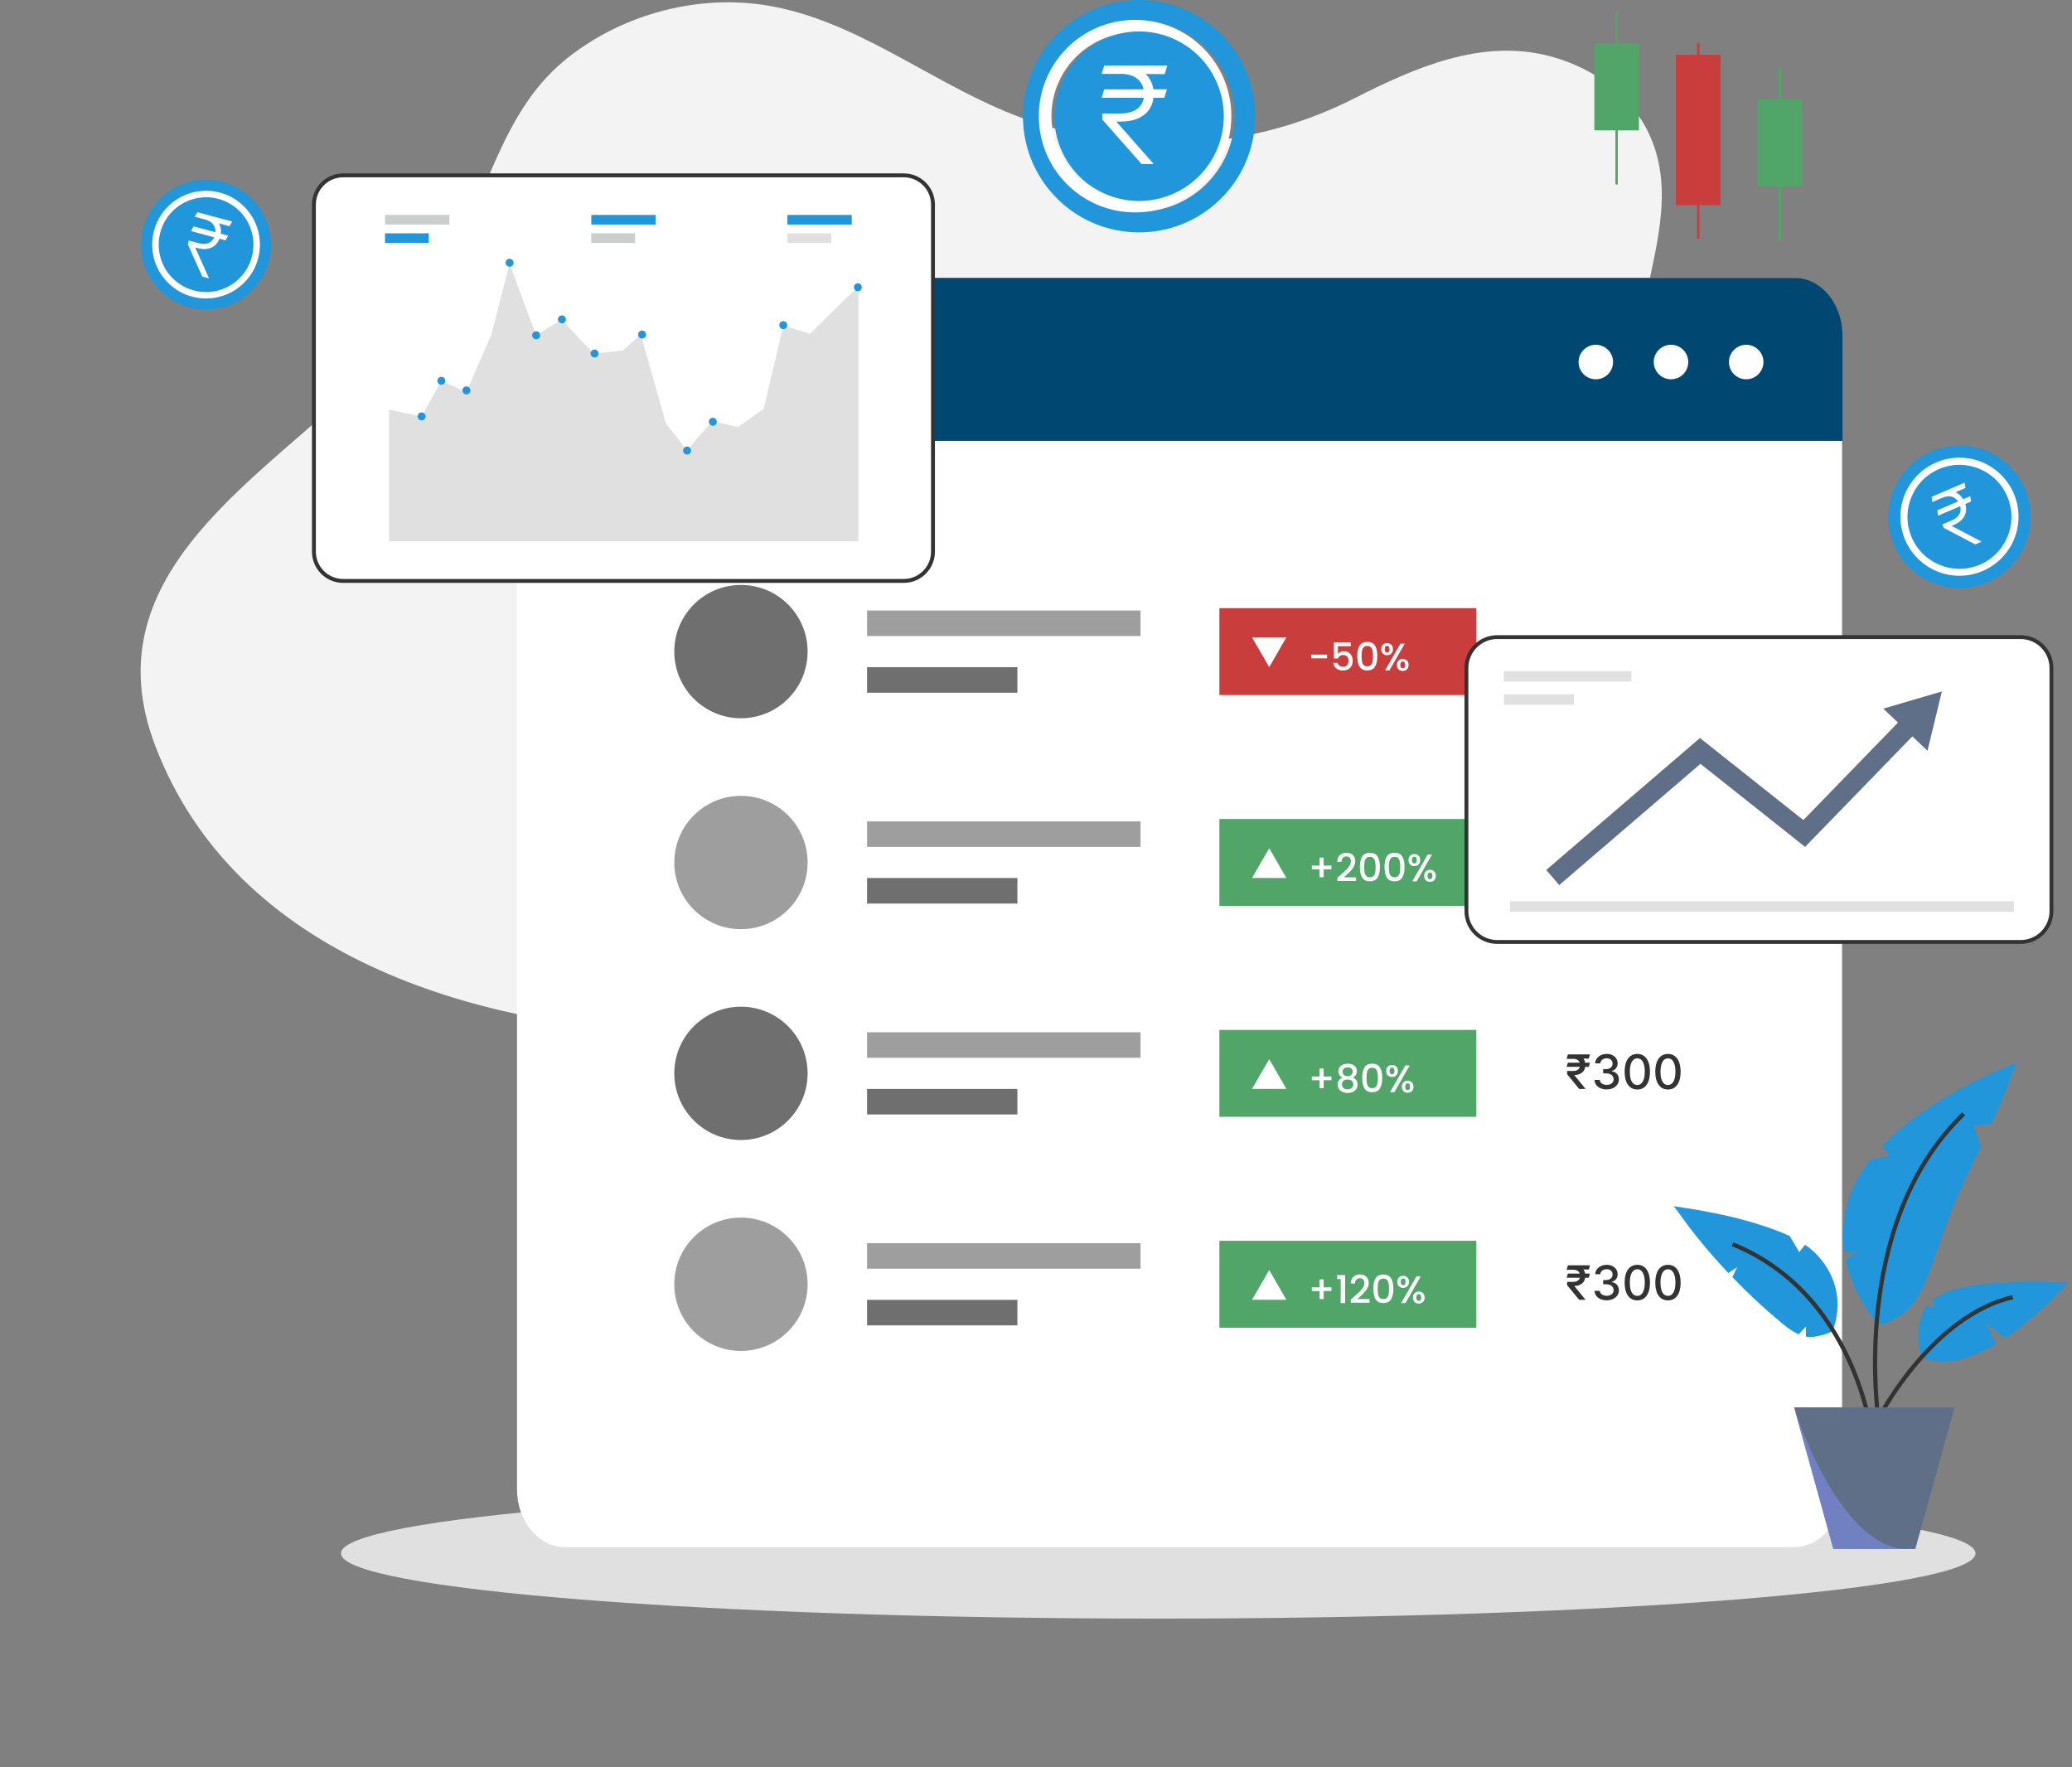 <svg width="442" height="377" viewBox="0 0 442 377" fill="none" xmlns="http://www.w3.org/2000/svg">
<rect x="0" y="0" width="442" height="377" fill="#808080" stroke="none"/>
<g clip-path="url(#clip0_188_38551)">
<path d="M226.38 27.77C222.34 26.73 218.36 25.4 214.48 23.77C197.41 16.65 182.25 4.37 164.03 1.23C148.99 -1.36 132.74 2.99 120.86 12.53C110.59 20.78 106.34 32.73 101.38 44.4C98.65 50.82 95.23 56.97 91.33 62.85C87.44 68.73 83.08 74.32 78.47 79.62C57.14 101.6 18.76 121.75 33.15 159.18C50.42 204.28 101.28 218.68 144.24 220.58C150.17 221.02 156.14 221.35 162.1 221.67C179.97 222.62 197.78 223.4 214.46 226.25C218.74 226.8 223 227.5 227.22 228.38C244.3 231.92 260.55 238.47 277.01 244.08C301.61 252.46 330.74 259.75 355.62 248.37C365.24 243.97 373.69 239.27 379 229.58C386.45 215.97 382.91 202.06 378.53 188.16C373.91 173.53 369.6 158.79 364.63 144.28C356.23 119.75 346.31 94.33 350.15 68.69C351.98 56.49 357.1 43.49 352.86 31.23C349.41 21.26 340.65 14.65 330.68 12C316 8.1 301.65 14.51 288.85 21.01C269.5 30.84 247.18 33.15 226.39 27.78L226.38 27.77Z" fill="#F3F3F3"/>
<path d="M57.57 49.59C57.17 47.47 56.29 45.52 55.04 43.86C53.85 42.28 52.32 40.96 50.57 40C48.62 38.94 46.39 38.33 44.02 38.32C36.36 38.28 30.13 44.46 30.1 52.11C30.1 52.35 30.1 52.59 30.12 52.82C30.17 53.87 30.33 54.88 30.6 55.85C30.78 56.5 31.01 57.14 31.28 57.75C31.44 58.11 31.61 58.47 31.81 58.81C34.14 63.09 38.68 66 43.91 66.02C51.09 66.05 57.02 60.62 57.75 53.62C57.8 53.16 57.83 52.7 57.83 52.23C57.83 51.32 57.75 50.43 57.58 49.57L57.57 49.59ZM43.91 63.59C39.89 63.57 36.37 61.49 34.36 58.34C34.08 57.92 33.84 57.48 33.63 57.02C33.3 56.31 33.04 55.55 32.85 54.77C32.65 53.92 32.55 53.04 32.56 52.14C32.56 51.85 32.58 51.56 32.6 51.28C33.07 45.38 38.01 40.76 44.02 40.78C45.46 40.78 46.84 41.06 48.1 41.56C49.95 42.28 51.56 43.47 52.81 44.98C54.04 46.49 54.89 48.32 55.22 50.33C55.33 50.95 55.38 51.6 55.37 52.25C55.37 52.91 55.31 53.55 55.2 54.18C54.26 59.56 49.56 63.63 43.92 63.6L43.91 63.59Z" fill="#2196DA"/>
<path d="M44.01 40.7C50.36 40.73 55.47 45.89 55.44 52.24C55.41 58.59 50.25 63.7 43.9 63.67C37.55 63.64 32.44 58.48 32.47 52.13C32.5 45.78 37.66 40.67 44.01 40.7ZM53.94 52.23C53.97 46.72 49.52 42.23 44.01 42.21C38.5 42.18 34.01 46.63 33.99 52.14C33.96 57.65 38.41 62.14 43.92 62.16C49.43 62.19 53.92 57.74 53.94 52.23Z" fill="white"/>
<path d="M47.571 61.636C52.787 59.644 55.401 53.801 53.409 48.585C51.417 43.368 45.574 40.755 40.357 42.746C35.141 44.738 32.527 50.582 34.519 55.798C36.511 61.014 42.354 63.628 47.571 61.636Z" fill="#2196DA"/>
<path d="M48.695 50.269L48.095 51.264L40.72 49.288L41.314 48.291L48.695 50.269ZM43.156 59.003L40.064 52.109L40.265 51.315L42.282 51.855C42.891 52.019 43.436 52.066 43.915 51.998C44.395 51.925 44.798 51.735 45.123 51.428C45.453 51.121 45.69 50.697 45.836 50.153C46.05 49.352 45.979 48.658 45.62 48.071C45.267 47.482 44.645 47.067 43.754 46.829L41.538 46.235L42.124 45.268L44.035 45.78C44.895 46.011 45.572 46.359 46.068 46.824C46.567 47.291 46.89 47.837 47.036 48.464C47.188 49.087 47.168 49.752 46.979 50.459C46.801 51.121 46.499 51.68 46.071 52.135C45.648 52.587 45.1 52.889 44.427 53.042C43.758 53.191 42.969 53.144 42.058 52.9L41.636 52.787L44.547 59.277L44.522 59.369L43.156 59.003ZM49.546 47.257L48.952 48.254L42.746 46.558L43.308 45.585L49.546 47.257Z" fill="white"/>
<path d="M247.08 345.28C343.365 345.28 421.42 339.048 421.42 331.36C421.42 323.672 343.365 317.44 247.08 317.44C150.794 317.44 72.74 323.672 72.74 331.36C72.74 339.048 150.794 345.28 247.08 345.28Z" fill="#E0E0E0"/>
<path d="M432.92 107.38C432.48 105.05 431.52 102.92 430.15 101.1C428.85 99.36 427.17 97.92 425.25 96.87C423.11 95.7 420.67 95.04 418.07 95.03C409.67 94.99 402.84 101.76 402.8 110.16C402.8 110.42 402.8 110.68 402.82 110.94C402.87 112.09 403.05 113.2 403.34 114.26C403.54 114.98 403.79 115.67 404.08 116.35C404.26 116.75 404.45 117.14 404.66 117.52C407.22 122.21 412.2 125.41 417.93 125.43C425.8 125.47 432.31 119.5 433.11 111.83C433.16 111.33 433.19 110.82 433.2 110.31C433.2 109.31 433.11 108.34 432.93 107.39L432.92 107.38ZM417.93 122.73C413.53 122.71 409.66 120.42 407.45 116.97C407.15 116.51 406.88 116.02 406.65 115.53C406.28 114.75 406 113.92 405.8 113.06C405.58 112.13 405.48 111.16 405.48 110.17C405.48 109.85 405.5 109.54 405.52 109.23C406.03 102.76 411.45 97.69 418.05 97.72C419.63 97.72 421.14 98.03 422.53 98.57C424.56 99.36 426.33 100.67 427.69 102.32C429.04 103.98 429.97 105.98 430.33 108.18C430.45 108.86 430.5 109.57 430.5 110.29C430.5 111.01 430.43 111.72 430.31 112.4C429.28 118.3 424.12 122.76 417.94 122.73H417.93Z" fill="#2196DA"/>
<path d="M418.05 97.63C425.01 97.66 430.62 103.33 430.59 110.28C430.56 117.24 424.89 122.85 417.94 122.82C410.98 122.79 405.37 117.12 405.4 110.17C405.43 103.21 411.1 97.6 418.05 97.63ZM428.93 110.28C428.96 104.24 424.08 99.32 418.04 99.29C412 99.26 407.08 104.14 407.05 110.18C407.02 116.22 411.9 121.14 417.94 121.17C423.98 121.2 428.9 116.32 428.93 110.28Z" fill="white"/>
<path d="M421.948 120.615C427.669 118.43 430.537 112.02 428.352 106.298C426.167 100.576 419.757 97.709 414.035 99.894C408.313 102.079 405.446 108.489 407.631 114.211C409.816 119.933 416.226 122.8 421.948 120.615Z" fill="#2196DA"/>
<path d="M420.309 105.843L420.453 106.996L413.435 110.005L413.285 108.854L420.309 105.843ZM421.358 116.132L414.665 112.627L414.331 111.879L416.25 111.056C416.83 110.808 417.288 110.508 417.622 110.158C417.954 109.803 418.153 109.405 418.219 108.963C418.288 108.518 418.212 108.038 417.99 107.52C417.664 106.758 417.178 106.257 416.534 106.018C415.892 105.773 415.147 105.832 414.299 106.195L412.19 107.099L412.052 105.977L413.871 105.198C414.689 104.847 415.437 104.701 416.114 104.761C416.795 104.819 417.387 105.049 417.889 105.451C418.393 105.847 418.79 106.381 419.078 107.054C419.348 107.684 419.456 108.31 419.401 108.932C419.348 109.549 419.105 110.125 418.67 110.662C418.237 111.192 417.587 111.644 416.721 112.015L416.319 112.187L422.62 115.488L422.658 115.575L421.358 116.132ZM419.115 102.95L419.265 104.101L413.339 106.607L413.179 105.494L419.115 102.95Z" fill="white"/>
<path d="M392.95 71.6V317.7C392.95 324.53 388.38 330.04 382.75 330.04H120.49C114.88 330.04 110.29 324.53 110.29 317.7V71.6C110.29 64.82 114.88 59.31 120.49 59.31H382.75C388.38 59.31 392.95 64.82 392.95 71.6Z" fill="white"/>
<path d="M393.04 71.58V94.05H110.36V71.58C110.36 64.78 114.93 59.27 120.59 59.27H382.83C388.47 59.27 393.04 64.78 393.04 71.58Z" fill="#004872"/>
<path d="M340.42 80.91C342.453 80.91 344.1 79.263 344.1 77.23C344.1 75.198 342.453 73.55 340.42 73.55C338.388 73.55 336.74 75.198 336.74 77.23C336.74 79.263 338.388 80.91 340.42 80.91Z" fill="white"/>
<path d="M356.46 80.91C358.493 80.91 360.14 79.263 360.14 77.23C360.14 75.198 358.493 73.55 356.46 73.55C354.428 73.55 352.78 75.198 352.78 77.23C352.78 79.263 354.428 80.91 356.46 80.91Z" fill="white"/>
<path d="M372.5 80.91C374.533 80.91 376.18 79.263 376.18 77.23C376.18 75.198 374.533 73.55 372.5 73.55C370.468 73.55 368.82 75.198 368.82 77.23C368.82 79.263 370.468 80.91 372.5 80.91Z" fill="white"/>
<path d="M314.93 129.73H260.12V148.27H314.93V129.73Z" fill="#C93D3D"/>
<path opacity="0.7" d="M158.06 153.22C165.913 153.22 172.28 146.854 172.28 139C172.28 131.147 165.913 124.78 158.06 124.78C150.206 124.78 143.84 131.147 143.84 139C143.84 146.854 150.206 153.22 158.06 153.22Z" fill="#333333"/>
<path opacity="0.7" d="M243.3 130.23H184.96V135.68H243.3V130.23Z" fill="#757575"/>
<path opacity="0.7" d="M217.03 142.32H184.96V147.77H217.03V142.32Z" fill="#333333"/>
<path d="M339.4 141.314C339.4 141.652 339.316 141.969 339.147 142.267C338.985 142.564 338.742 142.814 338.418 143.016C338.1 143.219 337.722 143.34 337.283 143.381V144.201H336.625V143.381C335.99 143.32 335.477 143.121 335.085 142.783C334.693 142.446 334.497 142 334.497 141.446H335.733C335.754 141.709 335.838 141.929 335.987 142.104C336.135 142.273 336.348 142.381 336.625 142.429V140.2C336.172 140.085 335.804 139.97 335.521 139.856C335.237 139.734 334.994 139.545 334.791 139.288C334.595 139.032 334.497 138.681 334.497 138.235C334.497 137.674 334.693 137.212 335.085 136.847C335.477 136.476 335.99 136.259 336.625 136.199V135.378H337.283V136.199C337.877 136.253 338.354 136.442 338.712 136.766C339.076 137.083 339.282 137.522 339.329 138.083H338.094C338.073 137.874 337.992 137.688 337.85 137.526C337.709 137.357 337.52 137.242 337.283 137.181V139.369C337.736 139.477 338.104 139.592 338.387 139.714C338.671 139.829 338.911 140.014 339.107 140.271C339.302 140.521 339.4 140.869 339.4 141.314ZM335.673 138.174C335.673 138.451 335.754 138.667 335.916 138.822C336.084 138.978 336.321 139.103 336.625 139.197V137.151C336.334 137.185 336.101 137.289 335.926 137.465C335.757 137.641 335.673 137.877 335.673 138.174ZM337.283 142.429C337.58 142.381 337.813 142.263 337.982 142.074C338.151 141.878 338.235 141.645 338.235 141.375C338.235 141.105 338.151 140.896 337.982 140.747C337.82 140.592 337.587 140.467 337.283 140.372V142.429ZM341.066 137.759C341.106 137.131 341.346 136.641 341.785 136.29C342.231 135.939 342.798 135.763 343.487 135.763C343.959 135.763 344.368 135.848 344.712 136.016C345.057 136.185 345.317 136.415 345.492 136.705C345.668 136.996 345.756 137.323 345.756 137.688C345.756 138.106 345.644 138.464 345.422 138.762C345.199 139.059 344.932 139.258 344.621 139.359V139.4C345.02 139.521 345.33 139.744 345.553 140.068C345.776 140.386 345.888 140.794 345.888 141.294C345.888 141.693 345.796 142.047 345.614 142.358C345.432 142.668 345.162 142.915 344.804 143.097C344.446 143.273 344.017 143.361 343.517 143.361C342.788 143.361 342.187 143.175 341.714 142.803C341.248 142.425 340.998 141.885 340.964 141.183H342.079C342.106 141.541 342.244 141.834 342.494 142.064C342.744 142.287 343.082 142.398 343.507 142.398C343.919 142.398 344.236 142.287 344.459 142.064C344.682 141.834 344.793 141.541 344.793 141.183C344.793 140.71 344.642 140.376 344.338 140.18C344.04 139.977 343.581 139.876 342.96 139.876H342.697V138.924H342.97C343.517 138.917 343.932 138.826 344.216 138.65C344.506 138.475 344.652 138.198 344.652 137.819C344.652 137.495 344.547 137.239 344.338 137.05C344.128 136.854 343.831 136.756 343.446 136.756C343.068 136.756 342.774 136.854 342.565 137.05C342.356 137.239 342.231 137.475 342.19 137.759H341.066ZM347.101 139.531C347.101 138.363 347.296 137.451 347.688 136.796C348.087 136.135 348.769 135.804 349.734 135.804C350.7 135.804 351.379 136.135 351.771 136.796C352.169 137.451 352.368 138.363 352.368 139.531C352.368 140.713 352.169 141.638 351.771 142.307C351.379 142.969 350.7 143.3 349.734 143.3C348.769 143.3 348.087 142.969 347.688 142.307C347.296 141.638 347.101 140.713 347.101 139.531ZM351.234 139.531C351.234 138.984 351.196 138.522 351.122 138.144C351.055 137.765 350.913 137.458 350.697 137.222C350.481 136.979 350.16 136.857 349.734 136.857C349.309 136.857 348.988 136.979 348.772 137.222C348.556 137.458 348.411 137.765 348.336 138.144C348.269 138.522 348.235 138.984 348.235 139.531C348.235 140.099 348.269 140.575 348.336 140.96C348.404 141.345 348.546 141.655 348.762 141.892C348.985 142.128 349.309 142.246 349.734 142.246C350.16 142.246 350.481 142.128 350.697 141.892C350.92 141.655 351.065 141.345 351.132 140.96C351.2 140.575 351.234 140.099 351.234 139.531ZM353.59 139.531C353.59 138.363 353.786 137.451 354.178 136.796C354.576 136.135 355.258 135.804 356.224 135.804C357.19 135.804 357.868 136.135 358.26 136.796C358.659 137.451 358.858 138.363 358.858 139.531C358.858 140.713 358.659 141.638 358.26 142.307C357.868 142.969 357.19 143.3 356.224 143.3C355.258 143.3 354.576 142.969 354.178 142.307C353.786 141.638 353.59 140.713 353.59 139.531ZM357.723 139.531C357.723 138.984 357.686 138.522 357.612 138.144C357.544 137.765 357.402 137.458 357.186 137.222C356.97 136.979 356.649 136.857 356.224 136.857C355.798 136.857 355.478 136.979 355.262 137.222C355.045 137.458 354.9 137.765 354.826 138.144C354.758 138.522 354.725 138.984 354.725 139.531C354.725 140.099 354.758 140.575 354.826 140.96C354.894 141.345 355.035 141.655 355.251 141.892C355.474 142.128 355.798 142.246 356.224 142.246C356.649 142.246 356.97 142.128 357.186 141.892C357.409 141.655 357.554 141.345 357.622 140.96C357.689 140.575 357.723 140.099 357.723 139.531Z" fill="white"/>
<path d="M270.75 142.31L267.08 135.96H274.41L270.75 142.31Z" fill="white"/>
<path d="M283.089 139.654V140.442H279.714V139.654H283.089ZM288.154 137.84H285.403V139.473C285.518 139.32 285.688 139.191 285.912 139.087C286.142 138.983 286.386 138.931 286.643 138.931C287.103 138.931 287.475 139.03 287.76 139.227C288.05 139.424 288.255 139.673 288.375 139.974C288.501 140.275 288.564 140.593 288.564 140.926C288.564 141.331 288.485 141.693 288.326 142.01C288.173 142.322 287.94 142.568 287.628 142.749C287.322 142.93 286.944 143.02 286.495 143.02C285.899 143.02 285.42 142.872 285.059 142.577C284.697 142.281 284.481 141.89 284.41 141.403H285.321C285.382 141.66 285.516 141.865 285.724 142.018C285.932 142.166 286.192 142.24 286.504 142.24C286.892 142.24 287.182 142.122 287.374 141.887C287.571 141.652 287.669 141.34 287.669 140.951C287.669 140.557 287.571 140.256 287.374 140.048C287.177 139.835 286.887 139.728 286.504 139.728C286.235 139.728 286.008 139.796 285.822 139.933C285.642 140.064 285.51 140.245 285.428 140.475H284.541V137.019H288.154V137.84ZM289.539 139.949C289.539 139.003 289.697 138.264 290.015 137.733C290.338 137.196 290.891 136.928 291.673 136.928C292.456 136.928 293.006 137.196 293.323 137.733C293.646 138.264 293.808 139.003 293.808 139.949C293.808 140.907 293.646 141.657 293.323 142.199C293.006 142.735 292.456 143.004 291.673 143.004C290.891 143.004 290.338 142.735 290.015 142.199C289.697 141.657 289.539 140.907 289.539 139.949ZM292.888 139.949C292.888 139.506 292.858 139.131 292.798 138.825C292.743 138.518 292.628 138.269 292.453 138.078C292.278 137.881 292.018 137.782 291.673 137.782C291.328 137.782 291.068 137.881 290.893 138.078C290.718 138.269 290.6 138.518 290.54 138.825C290.486 139.131 290.458 139.506 290.458 139.949C290.458 140.409 290.486 140.795 290.54 141.107C290.595 141.419 290.71 141.671 290.885 141.862C291.066 142.054 291.328 142.15 291.673 142.15C292.018 142.15 292.278 142.054 292.453 141.862C292.634 141.671 292.751 141.419 292.806 141.107C292.861 140.795 292.888 140.409 292.888 139.949ZM294.65 138.48C294.65 138.08 294.765 137.768 294.995 137.544C295.231 137.314 295.532 137.199 295.898 137.199C296.265 137.199 296.563 137.314 296.793 137.544C297.029 137.768 297.146 138.08 297.146 138.48C297.146 138.879 297.029 139.194 296.793 139.424C296.563 139.654 296.265 139.769 295.898 139.769C295.532 139.769 295.231 139.654 294.995 139.424C294.765 139.194 294.65 138.879 294.65 138.48ZM299.658 137.306L296.383 143.02H295.463L298.739 137.306H299.658ZM295.898 137.766C295.553 137.766 295.381 138.004 295.381 138.48C295.381 138.962 295.553 139.202 295.898 139.202C296.062 139.202 296.188 139.145 296.276 139.03C296.369 138.91 296.416 138.726 296.416 138.48C296.416 138.004 296.243 137.766 295.898 137.766ZM297.992 141.838C297.992 141.438 298.107 141.126 298.337 140.902C298.572 140.672 298.873 140.557 299.24 140.557C299.601 140.557 299.897 140.672 300.126 140.902C300.362 141.126 300.479 141.438 300.479 141.838C300.479 142.237 300.362 142.552 300.126 142.782C299.897 143.012 299.601 143.127 299.24 143.127C298.873 143.127 298.572 143.012 298.337 142.782C298.107 142.552 297.992 142.237 297.992 141.838ZM299.232 141.124C298.887 141.124 298.714 141.362 298.714 141.838C298.714 142.314 298.887 142.552 299.232 142.552C299.576 142.552 299.749 142.314 299.749 141.838C299.749 141.362 299.576 141.124 299.232 141.124Z" fill="white"/>
<path d="M314.93 174.71H260.12V193.25H314.93V174.71Z" fill="#51A568"/>
<path opacity="0.7" d="M158.06 198.21C165.913 198.21 172.28 191.844 172.28 183.99C172.28 176.137 165.913 169.77 158.06 169.77C150.206 169.77 143.84 176.137 143.84 183.99C143.84 191.844 150.206 198.21 158.06 198.21Z" fill="#757575"/>
<path opacity="0.7" d="M243.3 175.22H184.96V180.67H243.3V175.22Z" fill="#757575"/>
<path opacity="0.7" d="M217.03 187.3H184.96V192.75H217.03V187.3Z" fill="#333333"/>
<path d="M339.4 186.304C339.4 186.642 339.316 186.959 339.147 187.257C338.985 187.554 338.742 187.804 338.418 188.006C338.1 188.209 337.722 188.33 337.283 188.371V189.191H336.625V188.371C335.99 188.31 335.477 188.111 335.085 187.773C334.693 187.436 334.497 186.99 334.497 186.436H335.733C335.754 186.699 335.838 186.919 335.987 187.094C336.135 187.263 336.348 187.371 336.625 187.419V185.19C336.172 185.075 335.804 184.96 335.521 184.846C335.237 184.724 334.994 184.535 334.791 184.278C334.595 184.022 334.497 183.671 334.497 183.225C334.497 182.664 334.693 182.202 335.085 181.837C335.477 181.466 335.99 181.249 336.625 181.189V180.368H337.283V181.189C337.877 181.243 338.354 181.432 338.712 181.756C339.076 182.073 339.282 182.512 339.329 183.073H338.094C338.073 182.863 337.992 182.678 337.85 182.516C337.709 182.347 337.52 182.232 337.283 182.171V184.359C337.736 184.467 338.104 184.582 338.387 184.704C338.671 184.819 338.911 185.004 339.107 185.261C339.302 185.511 339.4 185.859 339.4 186.304ZM335.673 183.164C335.673 183.441 335.754 183.657 335.916 183.812C336.084 183.968 336.321 184.093 336.625 184.187V182.141C336.334 182.175 336.101 182.279 335.926 182.455C335.757 182.631 335.673 182.867 335.673 183.164ZM337.283 187.419C337.58 187.371 337.813 187.253 337.982 187.064C338.151 186.868 338.235 186.635 338.235 186.365C338.235 186.095 338.151 185.886 337.982 185.737C337.82 185.582 337.587 185.457 337.283 185.362V187.419ZM341.066 182.749C341.106 182.121 341.346 181.631 341.785 181.28C342.231 180.929 342.798 180.753 343.487 180.753C343.959 180.753 344.368 180.837 344.712 181.006C345.057 181.175 345.317 181.405 345.492 181.695C345.668 181.986 345.756 182.313 345.756 182.678C345.756 183.096 345.644 183.454 345.422 183.752C345.199 184.049 344.932 184.248 344.621 184.349V184.39C345.02 184.511 345.33 184.734 345.553 185.058C345.776 185.376 345.888 185.784 345.888 186.284C345.888 186.683 345.796 187.037 345.614 187.348C345.432 187.658 345.162 187.905 344.804 188.087C344.446 188.263 344.017 188.351 343.517 188.351C342.788 188.351 342.187 188.165 341.714 187.793C341.248 187.415 340.998 186.875 340.964 186.173H342.079C342.106 186.531 342.244 186.824 342.494 187.054C342.744 187.277 343.082 187.388 343.507 187.388C343.919 187.388 344.236 187.277 344.459 187.054C344.682 186.824 344.793 186.531 344.793 186.173C344.793 185.7 344.642 185.366 344.338 185.17C344.04 184.967 343.581 184.866 342.96 184.866H342.697V183.914H342.97C343.517 183.907 343.932 183.816 344.216 183.64C344.506 183.465 344.652 183.188 344.652 182.809C344.652 182.485 344.547 182.229 344.338 182.04C344.128 181.844 343.831 181.746 343.446 181.746C343.068 181.746 342.774 181.844 342.565 182.04C342.356 182.229 342.231 182.465 342.19 182.749H341.066ZM347.101 184.521C347.101 183.353 347.296 182.441 347.688 181.786C348.087 181.125 348.769 180.794 349.734 180.794C350.7 180.794 351.379 181.125 351.771 181.786C352.169 182.441 352.368 183.353 352.368 184.521C352.368 185.703 352.169 186.628 351.771 187.297C351.379 187.959 350.7 188.29 349.734 188.29C348.769 188.29 348.087 187.959 347.688 187.297C347.296 186.628 347.101 185.703 347.101 184.521ZM351.234 184.521C351.234 183.974 351.196 183.512 351.122 183.134C351.055 182.755 350.913 182.448 350.697 182.212C350.481 181.969 350.16 181.847 349.734 181.847C349.309 181.847 348.988 181.969 348.772 182.212C348.556 182.448 348.411 182.755 348.336 183.134C348.269 183.512 348.235 183.974 348.235 184.521C348.235 185.089 348.269 185.565 348.336 185.95C348.404 186.335 348.546 186.645 348.762 186.882C348.985 187.118 349.309 187.236 349.734 187.236C350.16 187.236 350.481 187.118 350.697 186.882C350.92 186.645 351.065 186.335 351.132 185.95C351.2 185.565 351.234 185.089 351.234 184.521ZM353.59 184.521C353.59 183.353 353.786 182.441 354.178 181.786C354.576 181.125 355.258 180.794 356.224 180.794C357.19 180.794 357.868 181.125 358.26 181.786C358.659 182.441 358.858 183.353 358.858 184.521C358.858 185.703 358.659 186.628 358.26 187.297C357.868 187.959 357.19 188.29 356.224 188.29C355.258 188.29 354.576 187.959 354.178 187.297C353.786 186.628 353.59 185.703 353.59 184.521ZM357.723 184.521C357.723 183.974 357.686 183.512 357.612 183.134C357.544 182.755 357.402 182.448 357.186 182.212C356.97 181.969 356.649 181.847 356.224 181.847C355.798 181.847 355.478 181.969 355.262 182.212C355.045 182.448 354.9 182.755 354.826 183.134C354.758 183.512 354.725 183.974 354.725 184.521C354.725 185.089 354.758 185.565 354.826 185.95C354.894 186.335 355.035 186.645 355.251 186.882C355.474 187.118 355.798 187.236 356.224 187.236C356.649 187.236 356.97 187.118 357.186 186.882C357.409 186.645 357.554 186.335 357.622 185.95C357.689 185.565 357.723 185.089 357.723 184.521Z" fill="white"/>
<path d="M270.75 180.95L267.08 187.29H274.41L270.75 180.95Z" fill="white"/>
<path d="M284.025 185.44H282.366V187.14H281.496V185.44H279.837V184.652H281.496V182.953H282.366V184.652H284.025V185.44ZM285.871 186.737C286.396 186.283 286.809 185.911 287.11 185.621C287.417 185.325 287.671 185.019 287.874 184.701C288.076 184.384 288.178 184.066 288.178 183.749C288.178 183.421 288.098 183.163 287.94 182.977C287.786 182.791 287.543 182.698 287.209 182.698C286.886 182.698 286.634 182.802 286.454 183.01C286.278 183.213 286.185 183.486 286.174 183.831H285.271C285.288 183.207 285.474 182.731 285.83 182.403C286.191 182.069 286.648 181.902 287.201 181.902C287.797 181.902 288.263 182.066 288.596 182.394C288.936 182.723 289.105 183.161 289.105 183.708C289.105 184.102 289.004 184.482 288.802 184.849C288.605 185.21 288.367 185.536 288.087 185.826C287.814 186.111 287.463 186.442 287.036 186.82L286.667 187.148H289.27V187.928H285.28V187.246L285.871 186.737ZM290.092 184.939C290.092 183.993 290.251 183.254 290.568 182.723C290.891 182.186 291.444 181.918 292.226 181.918C293.009 181.918 293.559 182.186 293.877 182.723C294.2 183.254 294.361 183.993 294.361 184.939C294.361 185.897 294.2 186.647 293.877 187.189C293.559 187.725 293.009 187.994 292.226 187.994C291.444 187.994 290.891 187.725 290.568 187.189C290.251 186.647 290.092 185.897 290.092 184.939ZM293.442 184.939C293.442 184.496 293.411 184.121 293.351 183.815C293.296 183.508 293.182 183.259 293.006 183.068C292.831 182.871 292.571 182.772 292.226 182.772C291.882 182.772 291.622 182.871 291.446 183.068C291.271 183.259 291.154 183.508 291.093 183.815C291.039 184.121 291.011 184.496 291.011 184.939C291.011 185.399 291.039 185.785 291.093 186.097C291.148 186.409 291.263 186.661 291.438 186.852C291.619 187.044 291.882 187.14 292.226 187.14C292.571 187.14 292.831 187.044 293.006 186.852C293.187 186.661 293.305 186.409 293.359 186.097C293.414 185.785 293.442 185.399 293.442 184.939ZM295.351 184.939C295.351 183.993 295.51 183.254 295.828 182.723C296.15 182.186 296.703 181.918 297.486 181.918C298.269 181.918 298.819 182.186 299.136 182.723C299.459 183.254 299.621 183.993 299.621 184.939C299.621 185.897 299.459 186.647 299.136 187.189C298.819 187.725 298.269 187.994 297.486 187.994C296.703 187.994 296.15 187.725 295.828 187.189C295.51 186.647 295.351 185.897 295.351 184.939ZM298.701 184.939C298.701 184.496 298.671 184.121 298.611 183.815C298.556 183.508 298.441 183.259 298.266 183.068C298.091 182.871 297.831 182.772 297.486 182.772C297.141 182.772 296.881 182.871 296.706 183.068C296.531 183.259 296.413 183.508 296.353 183.815C296.298 184.121 296.271 184.496 296.271 184.939C296.271 185.399 296.298 185.785 296.353 186.097C296.408 186.409 296.523 186.661 296.698 186.852C296.878 187.044 297.141 187.14 297.486 187.14C297.831 187.14 298.091 187.044 298.266 186.852C298.447 186.661 298.564 186.409 298.619 186.097C298.674 185.785 298.701 185.399 298.701 184.939ZM300.463 183.47C300.463 183.07 300.578 182.758 300.808 182.534C301.043 182.304 301.344 182.189 301.711 182.189C302.078 182.189 302.376 182.304 302.606 182.534C302.841 182.758 302.959 183.07 302.959 183.47C302.959 183.869 302.841 184.184 302.606 184.414C302.376 184.644 302.078 184.759 301.711 184.759C301.344 184.759 301.043 184.644 300.808 184.414C300.578 184.184 300.463 183.869 300.463 183.47ZM305.471 182.296L302.195 188.01H301.276L304.552 182.296H305.471ZM301.711 182.756C301.366 182.756 301.194 182.994 301.194 183.47C301.194 183.952 301.366 184.192 301.711 184.192C301.875 184.192 302.001 184.135 302.089 184.02C302.182 183.9 302.228 183.716 302.228 183.47C302.228 182.994 302.056 182.756 301.711 182.756ZM303.805 186.828C303.805 186.428 303.92 186.116 304.149 185.892C304.385 185.662 304.686 185.547 305.053 185.547C305.414 185.547 305.709 185.662 305.939 185.892C306.175 186.116 306.292 186.428 306.292 186.828C306.292 187.227 306.175 187.542 305.939 187.772C305.709 188.002 305.414 188.117 305.053 188.117C304.686 188.117 304.385 188.002 304.149 187.772C303.92 187.542 303.805 187.227 303.805 186.828ZM305.044 186.113C304.699 186.113 304.527 186.352 304.527 186.828C304.527 187.304 304.699 187.542 305.044 187.542C305.389 187.542 305.562 187.304 305.562 186.828C305.562 186.352 305.389 186.113 305.044 186.113Z" fill="white"/>
<path d="M314.93 219.7H260.12V238.24H314.93V219.7Z" fill="#51A568"/>
<path opacity="0.7" d="M158.06 243.19C165.913 243.19 172.28 236.823 172.28 228.97C172.28 221.117 165.913 214.75 158.06 214.75C150.206 214.75 143.84 221.117 143.84 228.97C143.84 236.823 150.206 243.19 158.06 243.19Z" fill="#333333"/>
<path opacity="0.7" d="M243.3 220.2H184.96V225.65H243.3V220.2Z" fill="#757575"/>
<path opacity="0.7" d="M217.03 232.29H184.96V237.74H217.03V232.29Z" fill="#333333"/>
<path d="M339.17 226.693L338.919 227.581H334.203L334.454 226.693H339.17ZM336.875 232.29L334.3 229.164L334.293 228.463H335.57C335.889 228.463 336.158 228.413 336.379 228.315C336.6 228.217 336.767 228.074 336.883 227.887C336.998 227.697 337.055 227.467 337.055 227.196C337.055 226.793 336.935 226.473 336.696 226.236C336.456 225.998 336.08 225.88 335.57 225.88H334.203L334.465 224.923H335.57C336.164 224.923 336.655 225.017 337.041 225.207C337.427 225.396 337.715 225.659 337.904 225.995C338.094 226.331 338.188 226.718 338.188 227.157C338.188 227.548 338.11 227.901 337.955 228.218C337.799 228.534 337.551 228.792 337.21 228.991C336.869 229.19 336.422 229.307 335.868 229.34L335.836 229.347L338.188 232.229V232.29H336.875ZM339.174 224.923L338.919 225.818L335.149 225.797L335.404 224.923H339.174ZM342.743 232.391C342.249 232.391 341.807 232.306 341.419 232.135C341.033 231.965 340.727 231.729 340.501 231.427C340.278 231.122 340.159 230.77 340.142 230.369H341.271C341.286 230.587 341.359 230.777 341.491 230.937C341.625 231.096 341.8 231.218 342.016 231.304C342.232 231.391 342.472 231.434 342.735 231.434C343.026 231.434 343.282 231.384 343.505 231.283C343.731 231.182 343.907 231.042 344.034 230.862C344.161 230.68 344.225 230.47 344.225 230.232C344.225 229.985 344.161 229.768 344.034 229.581C343.909 229.392 343.726 229.243 343.484 229.135C343.244 229.027 342.954 228.973 342.613 228.973H341.991V228.067H342.613C342.886 228.067 343.126 228.018 343.333 227.919C343.541 227.821 343.704 227.684 343.822 227.509C343.939 227.332 343.998 227.124 343.998 226.887C343.998 226.659 343.947 226.461 343.843 226.293C343.743 226.123 343.599 225.99 343.412 225.894C343.227 225.798 343.009 225.75 342.757 225.75C342.517 225.75 342.293 225.795 342.084 225.883C341.878 225.97 341.71 226.094 341.581 226.257C341.451 226.418 341.382 226.611 341.372 226.837H340.296C340.308 226.438 340.426 226.088 340.649 225.786C340.874 225.484 341.172 225.248 341.541 225.077C341.91 224.907 342.321 224.822 342.771 224.822C343.244 224.822 343.652 224.914 343.994 225.099C344.34 225.281 344.606 225.525 344.793 225.829C344.983 226.134 345.076 226.467 345.074 226.829C345.076 227.242 344.961 227.592 344.728 227.88C344.498 228.168 344.191 228.361 343.807 228.459V228.516C344.297 228.591 344.676 228.785 344.944 229.099C345.215 229.413 345.349 229.803 345.347 230.268C345.349 230.674 345.237 231.037 345.009 231.358C344.783 231.68 344.475 231.933 344.084 232.117C343.693 232.3 343.246 232.391 342.743 232.391ZM349.272 232.412C348.703 232.41 348.218 232.26 347.815 231.963C347.412 231.665 347.104 231.232 346.89 230.664C346.677 230.096 346.57 229.411 346.57 228.61C346.57 227.811 346.677 227.129 346.89 226.563C347.106 225.997 347.416 225.565 347.818 225.268C348.224 224.971 348.708 224.822 349.272 224.822C349.835 224.822 350.319 224.972 350.721 225.272C351.124 225.569 351.432 226.001 351.646 226.567C351.862 227.13 351.97 227.811 351.97 228.61C351.97 229.413 351.863 230.099 351.65 230.668C351.436 231.234 351.128 231.667 350.725 231.966C350.322 232.264 349.838 232.412 349.272 232.412ZM349.272 231.452C349.771 231.452 350.16 231.208 350.441 230.722C350.724 230.235 350.865 229.531 350.865 228.61C350.865 227.998 350.801 227.482 350.671 227.06C350.544 226.635 350.36 226.314 350.121 226.095C349.883 225.875 349.6 225.765 349.272 225.765C348.775 225.765 348.386 226.009 348.103 226.498C347.82 226.988 347.677 227.691 347.675 228.61C347.675 229.224 347.738 229.743 347.865 230.168C347.995 230.59 348.178 230.91 348.416 231.128C348.653 231.344 348.938 231.452 349.272 231.452ZM355.811 232.412C355.242 232.41 354.757 232.26 354.354 231.963C353.951 231.665 353.643 231.232 353.429 230.664C353.216 230.096 353.109 229.411 353.109 228.61C353.109 227.811 353.216 227.129 353.429 226.563C353.645 225.997 353.954 225.565 354.357 225.268C354.763 224.971 355.247 224.822 355.811 224.822C356.374 224.822 356.858 224.972 357.26 225.272C357.663 225.569 357.971 226.001 358.185 226.567C358.401 227.13 358.509 227.811 358.509 228.61C358.509 229.413 358.402 230.099 358.189 230.668C357.975 231.234 357.667 231.667 357.264 231.966C356.861 232.264 356.377 232.412 355.811 232.412ZM355.811 231.452C356.31 231.452 356.699 231.208 356.98 230.722C357.263 230.235 357.404 229.531 357.404 228.61C357.404 227.998 357.34 227.482 357.21 227.06C357.083 226.635 356.899 226.314 356.66 226.095C356.422 225.875 356.139 225.765 355.811 225.765C355.314 225.765 354.925 226.009 354.642 226.498C354.359 226.988 354.216 227.691 354.214 228.61C354.214 229.224 354.277 229.743 354.404 230.168C354.534 230.59 354.717 230.91 354.955 231.128C355.192 231.344 355.477 231.452 355.811 231.452Z" fill="#333333"/>
<path d="M270.75 225.94L267.08 232.28H274.41L270.75 225.94Z" fill="white"/>
<path d="M284.025 230.43H282.366V232.13H281.496V230.43H279.837V229.642H281.496V227.943H282.366V229.642H284.025V230.43ZM286.363 229.872C285.794 229.587 285.509 229.139 285.509 228.526C285.509 228.23 285.583 227.959 285.731 227.713C285.879 227.466 286.101 227.272 286.396 227.13C286.692 226.982 287.053 226.908 287.48 226.908C287.901 226.908 288.26 226.982 288.555 227.13C288.856 227.272 289.081 227.466 289.229 227.713C289.376 227.959 289.45 228.23 289.45 228.526C289.45 228.832 289.371 229.103 289.212 229.338C289.059 229.568 288.854 229.746 288.596 229.872C288.908 229.987 289.155 230.176 289.335 230.438C289.516 230.696 289.606 230.999 289.606 231.35C289.606 231.706 289.516 232.02 289.335 232.294C289.155 232.568 288.903 232.778 288.58 232.926C288.257 233.074 287.89 233.148 287.48 233.148C287.069 233.148 286.703 233.074 286.38 232.926C286.062 232.778 285.813 232.568 285.633 232.294C285.452 232.02 285.362 231.706 285.362 231.35C285.362 230.994 285.452 230.688 285.633 230.43C285.813 230.173 286.057 229.987 286.363 229.872ZM288.555 228.64C288.555 228.334 288.46 228.099 288.268 227.934C288.076 227.77 287.814 227.688 287.48 227.688C287.151 227.688 286.891 227.77 286.7 227.934C286.508 228.099 286.413 228.337 286.413 228.649C286.413 228.922 286.511 229.147 286.708 229.322C286.911 229.492 287.168 229.576 287.48 229.576C287.792 229.576 288.049 229.489 288.252 229.314C288.454 229.139 288.555 228.914 288.555 228.64ZM287.48 230.282C287.119 230.282 286.823 230.373 286.593 230.553C286.369 230.729 286.257 230.983 286.257 231.317C286.257 231.629 286.366 231.883 286.585 232.08C286.804 232.272 287.102 232.368 287.48 232.368C287.852 232.368 288.145 232.269 288.358 232.072C288.577 231.875 288.687 231.623 288.687 231.317C288.687 230.989 288.575 230.734 288.35 230.553C288.131 230.373 287.841 230.282 287.48 230.282ZM290.589 229.929C290.589 228.983 290.748 228.244 291.065 227.713C291.388 227.176 291.941 226.908 292.724 226.908C293.506 226.908 294.056 227.176 294.374 227.713C294.697 228.244 294.858 228.983 294.858 229.929C294.858 230.887 294.697 231.637 294.374 232.179C294.056 232.715 293.506 232.984 292.724 232.984C291.941 232.984 291.388 232.715 291.065 232.179C290.748 231.637 290.589 230.887 290.589 229.929ZM293.939 229.929C293.939 229.486 293.909 229.111 293.848 228.805C293.794 228.498 293.679 228.249 293.503 228.058C293.328 227.861 293.068 227.762 292.724 227.762C292.379 227.762 292.119 227.861 291.944 228.058C291.768 228.249 291.651 228.498 291.591 228.805C291.536 229.111 291.508 229.486 291.508 229.929C291.508 230.389 291.536 230.775 291.591 231.087C291.645 231.399 291.76 231.651 291.935 231.842C292.116 232.034 292.379 232.13 292.724 232.13C293.068 232.13 293.328 232.034 293.503 231.842C293.684 231.651 293.802 231.399 293.857 231.087C293.911 230.775 293.939 230.389 293.939 229.929ZM295.701 228.46C295.701 228.06 295.816 227.748 296.045 227.524C296.281 227.294 296.582 227.179 296.949 227.179C297.315 227.179 297.614 227.294 297.843 227.524C298.079 227.748 298.197 228.06 298.197 228.46C298.197 228.859 298.079 229.174 297.843 229.404C297.614 229.634 297.315 229.749 296.949 229.749C296.582 229.749 296.281 229.634 296.045 229.404C295.816 229.174 295.701 228.859 295.701 228.46ZM300.709 227.286L297.433 233H296.513L299.789 227.286H300.709ZM296.949 227.746C296.604 227.746 296.431 227.984 296.431 228.46C296.431 228.942 296.604 229.182 296.949 229.182C297.113 229.182 297.239 229.125 297.326 229.01C297.419 228.89 297.466 228.706 297.466 228.46C297.466 227.984 297.293 227.746 296.949 227.746ZM299.042 231.818C299.042 231.418 299.157 231.106 299.387 230.882C299.622 230.652 299.923 230.537 300.29 230.537C300.651 230.537 300.947 230.652 301.177 230.882C301.412 231.106 301.53 231.418 301.53 231.818C301.53 232.217 301.412 232.532 301.177 232.762C300.947 232.992 300.651 233.107 300.29 233.107C299.923 233.107 299.622 232.992 299.387 232.762C299.157 232.532 299.042 232.217 299.042 231.818ZM300.282 231.103C299.937 231.103 299.765 231.342 299.765 231.818C299.765 232.294 299.937 232.532 300.282 232.532C300.627 232.532 300.799 232.294 300.799 231.818C300.799 231.342 300.627 231.103 300.282 231.103Z" fill="white"/>
<path d="M314.93 264.69H260.12V283.23H314.93V264.69Z" fill="#51A568"/>
<path opacity="0.7" d="M158.06 288.18C165.913 288.18 172.28 281.813 172.28 273.96C172.28 266.107 165.913 259.74 158.06 259.74C150.206 259.74 143.84 266.107 143.84 273.96C143.84 281.813 150.206 288.18 158.06 288.18Z" fill="#757575"/>
<path opacity="0.7" d="M243.3 265.19H184.96V270.64H243.3V265.19Z" fill="#757575"/>
<path opacity="0.7" d="M217.03 277.28H184.96V282.73H217.03V277.28Z" fill="#333333"/>
<path d="M339.17 271.683L338.919 272.571H334.203L334.454 271.683H339.17ZM336.875 277.28L334.3 274.154L334.293 273.453H335.57C335.889 273.453 336.158 273.403 336.379 273.305C336.6 273.207 336.767 273.064 336.883 272.877C336.998 272.687 337.055 272.457 337.055 272.186C337.055 271.783 336.935 271.463 336.696 271.226C336.456 270.988 336.08 270.87 335.57 270.87H334.203L334.465 269.913H335.57C336.164 269.913 336.655 270.007 337.041 270.197C337.427 270.386 337.715 270.649 337.904 270.985C338.094 271.321 338.188 271.708 338.188 272.147C338.188 272.538 338.11 272.891 337.955 273.208C337.799 273.524 337.551 273.782 337.21 273.981C336.869 274.18 336.422 274.297 335.868 274.33L335.836 274.337L338.188 277.219V277.28H336.875ZM339.174 269.913L338.919 270.808L335.149 270.787L335.404 269.913H339.174ZM342.743 277.381C342.249 277.381 341.807 277.296 341.419 277.125C341.033 276.955 340.727 276.719 340.501 276.417C340.278 276.112 340.159 275.76 340.142 275.359H341.271C341.286 275.577 341.359 275.767 341.491 275.927C341.625 276.086 341.8 276.208 342.016 276.294C342.232 276.381 342.472 276.424 342.735 276.424C343.026 276.424 343.282 276.374 343.505 276.273C343.731 276.172 343.907 276.032 344.034 275.852C344.161 275.67 344.225 275.46 344.225 275.222C344.225 274.975 344.161 274.758 344.034 274.571C343.909 274.382 343.726 274.233 343.484 274.125C343.244 274.017 342.954 273.963 342.613 273.963H341.991V273.057H342.613C342.886 273.057 343.126 273.008 343.333 272.909C343.541 272.811 343.704 272.674 343.822 272.499C343.939 272.322 343.998 272.114 343.998 271.877C343.998 271.649 343.947 271.451 343.843 271.283C343.743 271.113 343.599 270.98 343.412 270.884C343.227 270.788 343.009 270.74 342.757 270.74C342.517 270.74 342.293 270.785 342.084 270.873C341.878 270.96 341.71 271.084 341.581 271.247C341.451 271.408 341.382 271.601 341.372 271.827H340.296C340.308 271.428 340.426 271.078 340.649 270.776C340.874 270.474 341.172 270.238 341.541 270.067C341.91 269.897 342.321 269.812 342.771 269.812C343.244 269.812 343.652 269.904 343.994 270.089C344.34 270.271 344.606 270.515 344.793 270.819C344.983 271.124 345.076 271.457 345.074 271.819C345.076 272.232 344.961 272.582 344.728 272.87C344.498 273.158 344.191 273.351 343.807 273.449V273.506C344.297 273.581 344.676 273.775 344.944 274.089C345.215 274.403 345.349 274.793 345.347 275.258C345.349 275.664 345.237 276.027 345.009 276.348C344.783 276.67 344.475 276.923 344.084 277.107C343.693 277.29 343.246 277.381 342.743 277.381ZM349.272 277.402C348.703 277.4 348.218 277.25 347.815 276.953C347.412 276.655 347.104 276.222 346.89 275.654C346.677 275.086 346.57 274.401 346.57 273.6C346.57 272.801 346.677 272.119 346.89 271.553C347.106 270.987 347.416 270.555 347.818 270.258C348.224 269.961 348.708 269.812 349.272 269.812C349.835 269.812 350.319 269.962 350.721 270.262C351.124 270.559 351.432 270.991 351.646 271.557C351.862 272.12 351.97 272.801 351.97 273.6C351.97 274.403 351.863 275.089 351.65 275.658C351.436 276.224 351.128 276.656 350.725 276.956C350.322 277.254 349.838 277.402 349.272 277.402ZM349.272 276.442C349.771 276.442 350.16 276.198 350.441 275.712C350.724 275.225 350.865 274.521 350.865 273.6C350.865 272.988 350.801 272.472 350.671 272.05C350.544 271.625 350.36 271.304 350.121 271.085C349.883 270.865 349.6 270.755 349.272 270.755C348.775 270.755 348.386 270.999 348.103 271.488C347.82 271.978 347.677 272.681 347.675 273.6C347.675 274.214 347.738 274.733 347.865 275.158C347.995 275.58 348.178 275.9 348.416 276.118C348.653 276.334 348.938 276.442 349.272 276.442ZM355.811 277.402C355.242 277.4 354.757 277.25 354.354 276.953C353.951 276.655 353.643 276.222 353.429 275.654C353.216 275.086 353.109 274.401 353.109 273.6C353.109 272.801 353.216 272.119 353.429 271.553C353.645 270.987 353.954 270.555 354.357 270.258C354.763 269.961 355.247 269.812 355.811 269.812C356.374 269.812 356.858 269.962 357.26 270.262C357.663 270.559 357.971 270.991 358.185 271.557C358.401 272.12 358.509 272.801 358.509 273.6C358.509 274.403 358.402 275.089 358.189 275.658C357.975 276.224 357.667 276.656 357.264 276.956C356.861 277.254 356.377 277.402 355.811 277.402ZM355.811 276.442C356.31 276.442 356.699 276.198 356.98 275.712C357.263 275.225 357.404 274.521 357.404 273.6C357.404 272.988 357.34 272.472 357.21 272.05C357.083 271.625 356.899 271.304 356.66 271.085C356.422 270.865 356.139 270.755 355.811 270.755C355.314 270.755 354.925 270.999 354.642 271.488C354.359 271.978 354.216 272.681 354.214 273.6C354.214 274.214 354.277 274.733 354.404 275.158C354.534 275.58 354.717 275.9 354.955 276.118C355.192 276.334 355.477 276.442 355.811 276.442Z" fill="#333333"/>
<path d="M270.75 270.93L267.08 277.27H274.41L270.75 270.93Z" fill="white"/>
<path d="M284.025 275.41H282.366V277.11H281.496V275.41H279.837V274.622H281.496V272.923H282.366V274.622H284.025V275.41ZM285.23 272.849V271.995H286.938V277.98H285.994V272.849H285.23ZM288.741 276.707C289.266 276.253 289.68 275.881 289.981 275.591C290.287 275.295 290.542 274.989 290.744 274.671C290.947 274.354 291.048 274.036 291.048 273.719C291.048 273.391 290.969 273.133 290.81 272.947C290.657 272.761 290.413 272.668 290.079 272.668C289.756 272.668 289.505 272.772 289.324 272.98C289.149 273.183 289.056 273.456 289.045 273.801H288.142C288.158 273.177 288.344 272.701 288.7 272.373C289.061 272.039 289.518 271.872 290.071 271.872C290.668 271.872 291.133 272.036 291.467 272.364C291.806 272.693 291.976 273.131 291.976 273.678C291.976 274.072 291.874 274.452 291.672 274.819C291.475 275.18 291.237 275.506 290.958 275.796C290.684 276.081 290.334 276.412 289.907 276.79L289.537 277.118H292.14V277.898H288.15V277.216L288.741 276.707ZM292.962 274.909C292.962 273.963 293.121 273.224 293.438 272.693C293.761 272.156 294.314 271.888 295.097 271.888C295.879 271.888 296.429 272.156 296.747 272.693C297.07 273.224 297.231 273.963 297.231 274.909C297.231 275.867 297.07 276.617 296.747 277.159C296.429 277.695 295.879 277.964 295.097 277.964C294.314 277.964 293.761 277.695 293.438 277.159C293.121 276.617 292.962 275.867 292.962 274.909ZM296.312 274.909C296.312 274.466 296.282 274.091 296.222 273.785C296.167 273.478 296.052 273.229 295.877 273.038C295.702 272.841 295.442 272.742 295.097 272.742C294.752 272.742 294.492 272.841 294.317 273.038C294.142 273.229 294.024 273.478 293.964 273.785C293.909 274.091 293.882 274.466 293.882 274.909C293.882 275.369 293.909 275.755 293.964 276.067C294.018 276.379 294.133 276.631 294.309 276.822C294.489 277.014 294.752 277.11 295.097 277.11C295.442 277.11 295.702 277.014 295.877 276.822C296.057 276.631 296.175 276.379 296.23 276.067C296.284 275.755 296.312 275.369 296.312 274.909ZM298.074 273.44C298.074 273.04 298.189 272.728 298.419 272.504C298.654 272.274 298.955 272.159 299.322 272.159C299.689 272.159 299.987 272.274 300.217 272.504C300.452 272.728 300.57 273.04 300.57 273.44C300.57 273.839 300.452 274.154 300.217 274.384C299.987 274.614 299.689 274.729 299.322 274.729C298.955 274.729 298.654 274.614 298.419 274.384C298.189 274.154 298.074 273.839 298.074 273.44ZM303.082 272.266L299.806 277.98H298.887L302.162 272.266H303.082ZM299.322 272.726C298.977 272.726 298.805 272.964 298.805 273.44C298.805 273.922 298.977 274.162 299.322 274.162C299.486 274.162 299.612 274.105 299.699 273.99C299.793 273.87 299.839 273.686 299.839 273.44C299.839 272.964 299.667 272.726 299.322 272.726ZM301.415 276.798C301.415 276.398 301.53 276.086 301.76 275.862C301.996 275.632 302.297 275.517 302.663 275.517C303.025 275.517 303.32 275.632 303.55 275.862C303.785 276.086 303.903 276.398 303.903 276.798C303.903 277.197 303.785 277.512 303.55 277.742C303.32 277.972 303.025 278.087 302.663 278.087C302.297 278.087 301.996 277.972 301.76 277.742C301.53 277.512 301.415 277.197 301.415 276.798ZM302.655 276.083C302.31 276.083 302.138 276.322 302.138 276.798C302.138 277.274 302.31 277.512 302.655 277.512C303 277.512 303.172 277.274 303.172 276.798C303.172 276.322 303 276.083 302.655 276.083Z" fill="white"/>
<path d="M73.21 37.4H192.78C196.23 37.4 199.03 40.2 199.03 43.65V117.68C199.03 121.13 196.23 123.92 192.79 123.92H73.22C69.77 123.92 66.98 121.12 66.98 117.68V43.65C66.98 40.2 69.78 37.41 73.22 37.41L73.21 37.4Z" fill="white"/>
<path d="M192.78 37.82C196 37.82 198.61 40.44 198.61 43.65V117.68C198.61 120.9 195.99 123.51 192.78 123.51H73.21C69.99 123.51 67.38 120.89 67.38 117.68V43.65C67.38 40.43 70 37.82 73.21 37.82H192.78ZM192.78 36.99H73.21C69.53 36.99 66.55 39.97 66.55 43.65V117.68C66.55 121.36 69.53 124.34 73.21 124.34H192.78C196.46 124.34 199.44 121.36 199.44 117.68V43.65C199.44 39.97 196.46 36.99 192.78 36.99Z" fill="#333333"/>
<path d="M183.13 61V115.47H82.98V87.38L89.93 88.83L94.14 81.23L99.48 83.66L104.82 71.36L108.7 56.31L114.37 71.52L119.87 68.13C119.87 68.13 126.34 75.41 126.83 75.41C127.32 75.41 132.82 74.76 132.82 74.76L136.7 71.36L142.04 90.29L146.57 96.12C146.57 96.12 151.59 89.97 152.07 89.97C152.55 89.97 157.41 91.1 157.41 91.1L162.91 87.22L167.11 69.43L172.78 71.21L183.14 61.02L183.13 61Z" fill="#E0E0E0"/>
<path d="M183 62.13C183.469 62.13 183.85 61.75 183.85 61.28C183.85 60.811 183.469 60.43 183 60.43C182.53 60.43 182.15 60.811 182.15 61.28C182.15 61.75 182.53 62.13 183 62.13Z" fill="#2196DA"/>
<path d="M167.09 70.21C167.559 70.21 167.94 69.83 167.94 69.36C167.94 68.891 167.559 68.51 167.09 68.51C166.62 68.51 166.24 68.891 166.24 69.36C166.24 69.83 166.62 70.21 167.09 70.21Z" fill="#2196DA"/>
<path d="M152.06 90.82C152.529 90.82 152.91 90.44 152.91 89.97C152.91 89.501 152.529 89.12 152.06 89.12C151.591 89.12 151.21 89.501 151.21 89.97C151.21 90.44 151.591 90.82 152.06 90.82Z" fill="#2196DA"/>
<path d="M146.57 96.96C147.04 96.96 147.42 96.58 147.42 96.11C147.42 95.641 147.04 95.26 146.57 95.26C146.101 95.26 145.72 95.641 145.72 96.11C145.72 96.58 146.101 96.96 146.57 96.96Z" fill="#2196DA"/>
<path d="M136.97 72.22C137.44 72.22 137.82 71.84 137.82 71.37C137.82 70.901 137.44 70.52 136.97 70.52C136.501 70.52 136.12 70.901 136.12 71.37C136.12 71.84 136.501 72.22 136.97 72.22Z" fill="#2196DA"/>
<path d="M119.87 68.98C120.339 68.98 120.72 68.6 120.72 68.13C120.72 67.661 120.339 67.28 119.87 67.28C119.401 67.28 119.02 67.661 119.02 68.13C119.02 68.6 119.401 68.98 119.87 68.98Z" fill="#2196DA"/>
<path d="M89.94 89.68C90.409 89.68 90.79 89.3 90.79 88.83C90.79 88.361 90.409 87.98 89.94 87.98C89.47 87.98 89.09 88.361 89.09 88.83C89.09 89.3 89.47 89.68 89.94 89.68Z" fill="#2196DA"/>
<path d="M114.37 72.37C114.839 72.37 115.22 71.99 115.22 71.52C115.22 71.051 114.839 70.67 114.37 70.67C113.901 70.67 113.52 71.051 113.52 71.52C113.52 71.99 113.901 72.37 114.37 72.37Z" fill="#2196DA"/>
<path d="M94.15 82.08C94.619 82.08 95 81.7 95 81.23C95 80.761 94.619 80.38 94.15 80.38C93.68 80.38 93.3 80.761 93.3 81.23C93.3 81.7 93.68 82.08 94.15 82.08Z" fill="#2196DA"/>
<path d="M108.71 56.9C109.179 56.9 109.56 56.52 109.56 56.05C109.56 55.581 109.179 55.2 108.71 55.2C108.24 55.2 107.86 55.581 107.86 56.05C107.86 56.52 108.24 56.9 108.71 56.9Z" fill="#2196DA"/>
<path d="M99.5 84.13C99.969 84.13 100.35 83.75 100.35 83.28C100.35 82.811 99.969 82.43 99.5 82.43C99.031 82.43 98.65 82.811 98.65 83.28C98.65 83.75 99.031 84.13 99.5 84.13Z" fill="#2196DA"/>
<path d="M126.83 76.26C127.299 76.26 127.68 75.88 127.68 75.41C127.68 74.941 127.299 74.56 126.83 74.56C126.361 74.56 125.98 74.941 125.98 75.41C125.98 75.88 126.361 76.26 126.83 76.26Z" fill="#2196DA"/>
<path d="M95.85 45.85H82.13V47.9H95.85V45.85Z" fill="#CACECD"/>
<path d="M91.47 49.77H82.13V51.82H91.47V49.77Z" fill="#2196DA"/>
<path d="M139.86 45.85H126.14V47.9H139.86V45.85Z" fill="#2196DA"/>
<path d="M135.48 49.77H126.14V51.82H135.48V49.77Z" fill="#CACECD"/>
<path d="M181.7 45.85H167.98V47.9H181.7V45.85Z" fill="#2196DA"/>
<path d="M177.32 49.77H167.98V51.82H177.32V49.77Z" fill="#E0E0E0"/>
<path d="M357.51 43.77H367.02V11.69H357.51V43.77Z" fill="#C93D3D"/>
<path d="M362.27 9.18V50.91" stroke="#C93D3D" stroke-width="0.51" stroke-miterlimit="10"/>
<path d="M340.11 27.81H349.62V9.27H340.11V27.81Z" fill="#51A568"/>
<path d="M344.86 2.33V39.35" stroke="#51A568" stroke-width="0.51" stroke-miterlimit="10"/>
<path d="M374.92 39.73H384.43V21.19H374.92V39.73Z" fill="#51A568"/>
<path d="M379.67 51.27V39.73" stroke="#51A568" stroke-width="0.51" stroke-miterlimit="10"/>
<path d="M379.67 21.2V14.25" stroke="#51A568" stroke-width="0.51" stroke-miterlimit="10"/>
<path d="M319.39 135.91H431.04C434.67 135.91 437.61 138.85 437.61 142.48V194.37C437.61 198 434.67 200.94 431.04 200.94H319.39C315.76 200.94 312.82 198 312.82 194.37V142.48C312.82 138.85 315.76 135.91 319.39 135.91Z" fill="white"/>
<path d="M431.04 136.32C434.44 136.32 437.2 139.09 437.2 142.48V194.37C437.2 197.77 434.43 200.53 431.04 200.53H319.39C315.99 200.53 313.23 197.76 313.23 194.37V142.48C313.23 139.08 316 136.32 319.39 136.32H431.04ZM431.04 135.5H319.39C315.54 135.5 312.41 138.62 312.41 142.48V194.37C312.41 198.22 315.53 201.35 319.39 201.35H431.04C434.89 201.35 438.02 198.23 438.02 194.37V142.48C438.02 138.63 434.9 135.5 431.04 135.5Z" fill="#333333"/>
<path d="M331.23 187.19L362.69 160.19L384.88 177.8L407.3 154.7" stroke="#5E6F87" stroke-width="4.25" stroke-miterlimit="10"/>
<path d="M414.24 147.5L412.71 153.82L411.17 160.15L406.46 155.66L401.75 151.17L408 149.33L414.24 147.5Z" fill="#5E6F87"/>
<path d="M348.01 143.17H320.82V145.4H348.01V143.17Z" fill="#E0E0E0"/>
<path d="M429.62 192.25H322.11V194.48H429.62V192.25Z" fill="#E0E0E0"/>
<path d="M335.77 148.1H320.82V150.33H335.77V148.1Z" fill="#E0E0E0"/>
<path d="M267.33 20.14C266.62 16.34 265.04 12.87 262.81 9.9C260.68 7.07 257.95 4.71 254.82 3.01C251.33 1.1 247.35 0.02 243.1 -5.11121e-07C229.41 -0.06 218.27 10.97 218.21 24.67C218.21 25.1 218.21 25.53 218.24 25.94C218.32 27.81 218.62 29.62 219.09 31.36C219.41 32.53 219.82 33.66 220.3 34.77C220.59 35.42 220.9 36.06 221.24 36.67C225.41 44.32 233.53 49.53 242.87 49.57C255.7 49.63 266.32 39.91 267.62 27.39C267.7 26.57 267.75 25.75 267.76 24.9C267.76 23.27 267.61 21.68 267.32 20.15L267.33 20.14ZM242.89 45.16C235.71 45.13 229.41 41.4 225.81 35.77C225.32 35.02 224.88 34.23 224.5 33.42C223.9 32.15 223.44 30.79 223.11 29.39C222.76 27.87 222.58 26.3 222.59 24.68C222.59 24.16 222.62 23.65 222.65 23.14C223.49 12.59 232.32 4.33 243.08 4.37C245.66 4.38 248.12 4.87 250.38 5.76C253.69 7.05 256.57 9.18 258.79 11.87C260.99 14.57 262.51 17.84 263.09 21.43C263.28 22.54 263.37 23.7 263.36 24.87C263.36 26.05 263.25 27.19 263.06 28.31C261.37 37.92 252.97 45.2 242.89 45.16Z" fill="#2196DA"/>
<path d="M242.23 4.24C253.58 4.29 262.73 13.53 262.67 24.87C262.62 36.22 253.38 45.37 242.04 45.31C230.69 45.26 221.54 36.02 221.6 24.68C221.65 13.33 230.89 4.18 242.23 4.24ZM259.98 24.86C260.03 15 252.08 6.98 242.22 6.94C232.36 6.89 224.34 14.84 224.3 24.7C224.25 34.56 232.2 42.58 242.06 42.62C251.92 42.67 259.94 34.72 259.98 24.86Z" fill="white"/>
<path d="M249.433 41.68C258.761 38.118 263.435 27.668 259.873 18.34C256.311 9.011 245.861 4.337 236.533 7.899C227.205 11.461 222.53 21.911 226.092 31.239C229.655 40.568 240.104 45.242 249.433 41.68Z" fill="#2196DA"/>
<path d="M248.926 19.055L248.363 20.86H235L235.552 19.055H248.926ZM243.519 35L235.17 25.536L235.149 24.213H238.803C239.907 24.213 240.849 24.059 241.628 23.752C242.407 23.437 243.002 22.972 243.413 22.357C243.831 21.742 244.039 20.98 244.039 20.07C244.039 18.73 243.604 17.678 242.733 16.912C241.869 16.14 240.63 15.753 239.015 15.753H235L235.552 14H239.015C240.573 14 241.876 14.26 242.924 14.779C243.979 15.299 244.772 16.017 245.303 16.933C245.842 17.842 246.111 18.888 246.111 20.07C246.111 21.178 245.852 22.176 245.335 23.064C244.825 23.946 244.036 24.647 242.967 25.166C241.904 25.679 240.548 25.936 238.898 25.936H238.134L245.994 34.846V35H243.519ZM249 14L248.448 15.805L237.188 15.753L237.698 14H249Z" fill="white"/>
<path d="M393.47 267.33L396.46 266.94L393.7 268.61C395.31 276.38 399.97 281.71 400.33 282.1L400.35 282.12C401.46 283.34 405.69 280.51 406.48 279.79C409.58 277.01 411.01 272.95 412.36 269.13C414.01 264.47 415.57 259.78 417.54 255.25C419.12 251.63 420.87 248.08 422.59 244.54L421.1 240.13L424.83 239.75C425.19 238.96 425.53 238.17 425.87 237.39C427.39 233.84 428.84 230.28 430.19 226.66C429.53 226.89 412.13 233.43 401.6 244.32L402.98 246.54L398.97 247.33C397.64 249 396.52 250.77 395.64 252.61C393.11 257.93 392.79 262.98 393.49 267.34L393.47 267.33Z" fill="#2196DA"/>
<path d="M357.03 257.3C357.39 257.73 357.71 258.18 358.05 258.63C361.29 263.2 364.86 267.52 368.69 271.56L370.59 270.31C370.59 270.31 369.94 271.58 369.55 272.44C372.9 275.93 376.47 279.25 380.21 282.35C381.23 283.19 382.41 284.07 383.7 284.63L385.26 282.96C385.26 282.96 385.22 284.16 385.22 285.11C385.79 285.22 386.37 285.25 386.96 285.16C387.75 285.05 390.58 284.5 390.97 283.73L390.99 283.71C390.99 283.71 394.77 275.2 387.53 267.61C386.78 266.82 385.94 266.14 385.04 265.53L383.82 267.11L381.78 263.67C379.85 262.76 377.8 262.04 375.87 261.41C371.52 259.98 367 258.96 362.49 258.17C360.68 257.85 358.85 257.58 357.03 257.31V257.3Z" fill="#2196DA"/>
<path d="M409.88 289.53L409.9 289.55C414.83 291.66 420.59 289.78 425.81 286.67C425.13 285.25 423.75 282.46 423.62 282.28C423.49 282.1 426.16 284.23 427.7 285.47C435.17 280.51 441.1 273.59 441.1 273.59C441.1 273.59 421.38 272.34 414.05 276.13C413.33 276.51 412.71 276.94 412.17 277.4L412.82 278.9L411.17 278.47C407.69 282.89 409.88 289.52 409.88 289.52V289.53Z" fill="#2196DA"/>
<path d="M400.85 303.96C400.85 303.96 394.03 261.52 418.89 237.6" stroke="#333333" stroke-width="0.9" stroke-miterlimit="10"/>
<path d="M399.9 310C399.9 310 397.49 276.7 369.58 265.42" stroke="#333333" stroke-width="0.9" stroke-miterlimit="10"/>
<path d="M401.24 301.66C401.24 301.66 412.35 280.6 429.37 276.71" stroke="#333333" stroke-width="0.9" stroke-miterlimit="10"/>
<path d="M382.72 300.22L391.09 330.43H408.58L416.89 300.42C416.91 300.37 416.92 300.34 416.92 300.31L416.95 300.22H382.72Z" fill="#5E6F87"/>
<g style="mix-blend-mode:multiply" opacity="0.5">
<path d="M405.77 330.43H391.09L382.78 300.42C383.58 302.91 392.24 328.75 405.77 330.43Z" fill="#8391FC"/>
</g>
</g>
<defs>
<clipPath id="clip0_188_38551">
<rect width="441.1" height="376.97" fill="white"/>
</clipPath>
</defs>
</svg>
